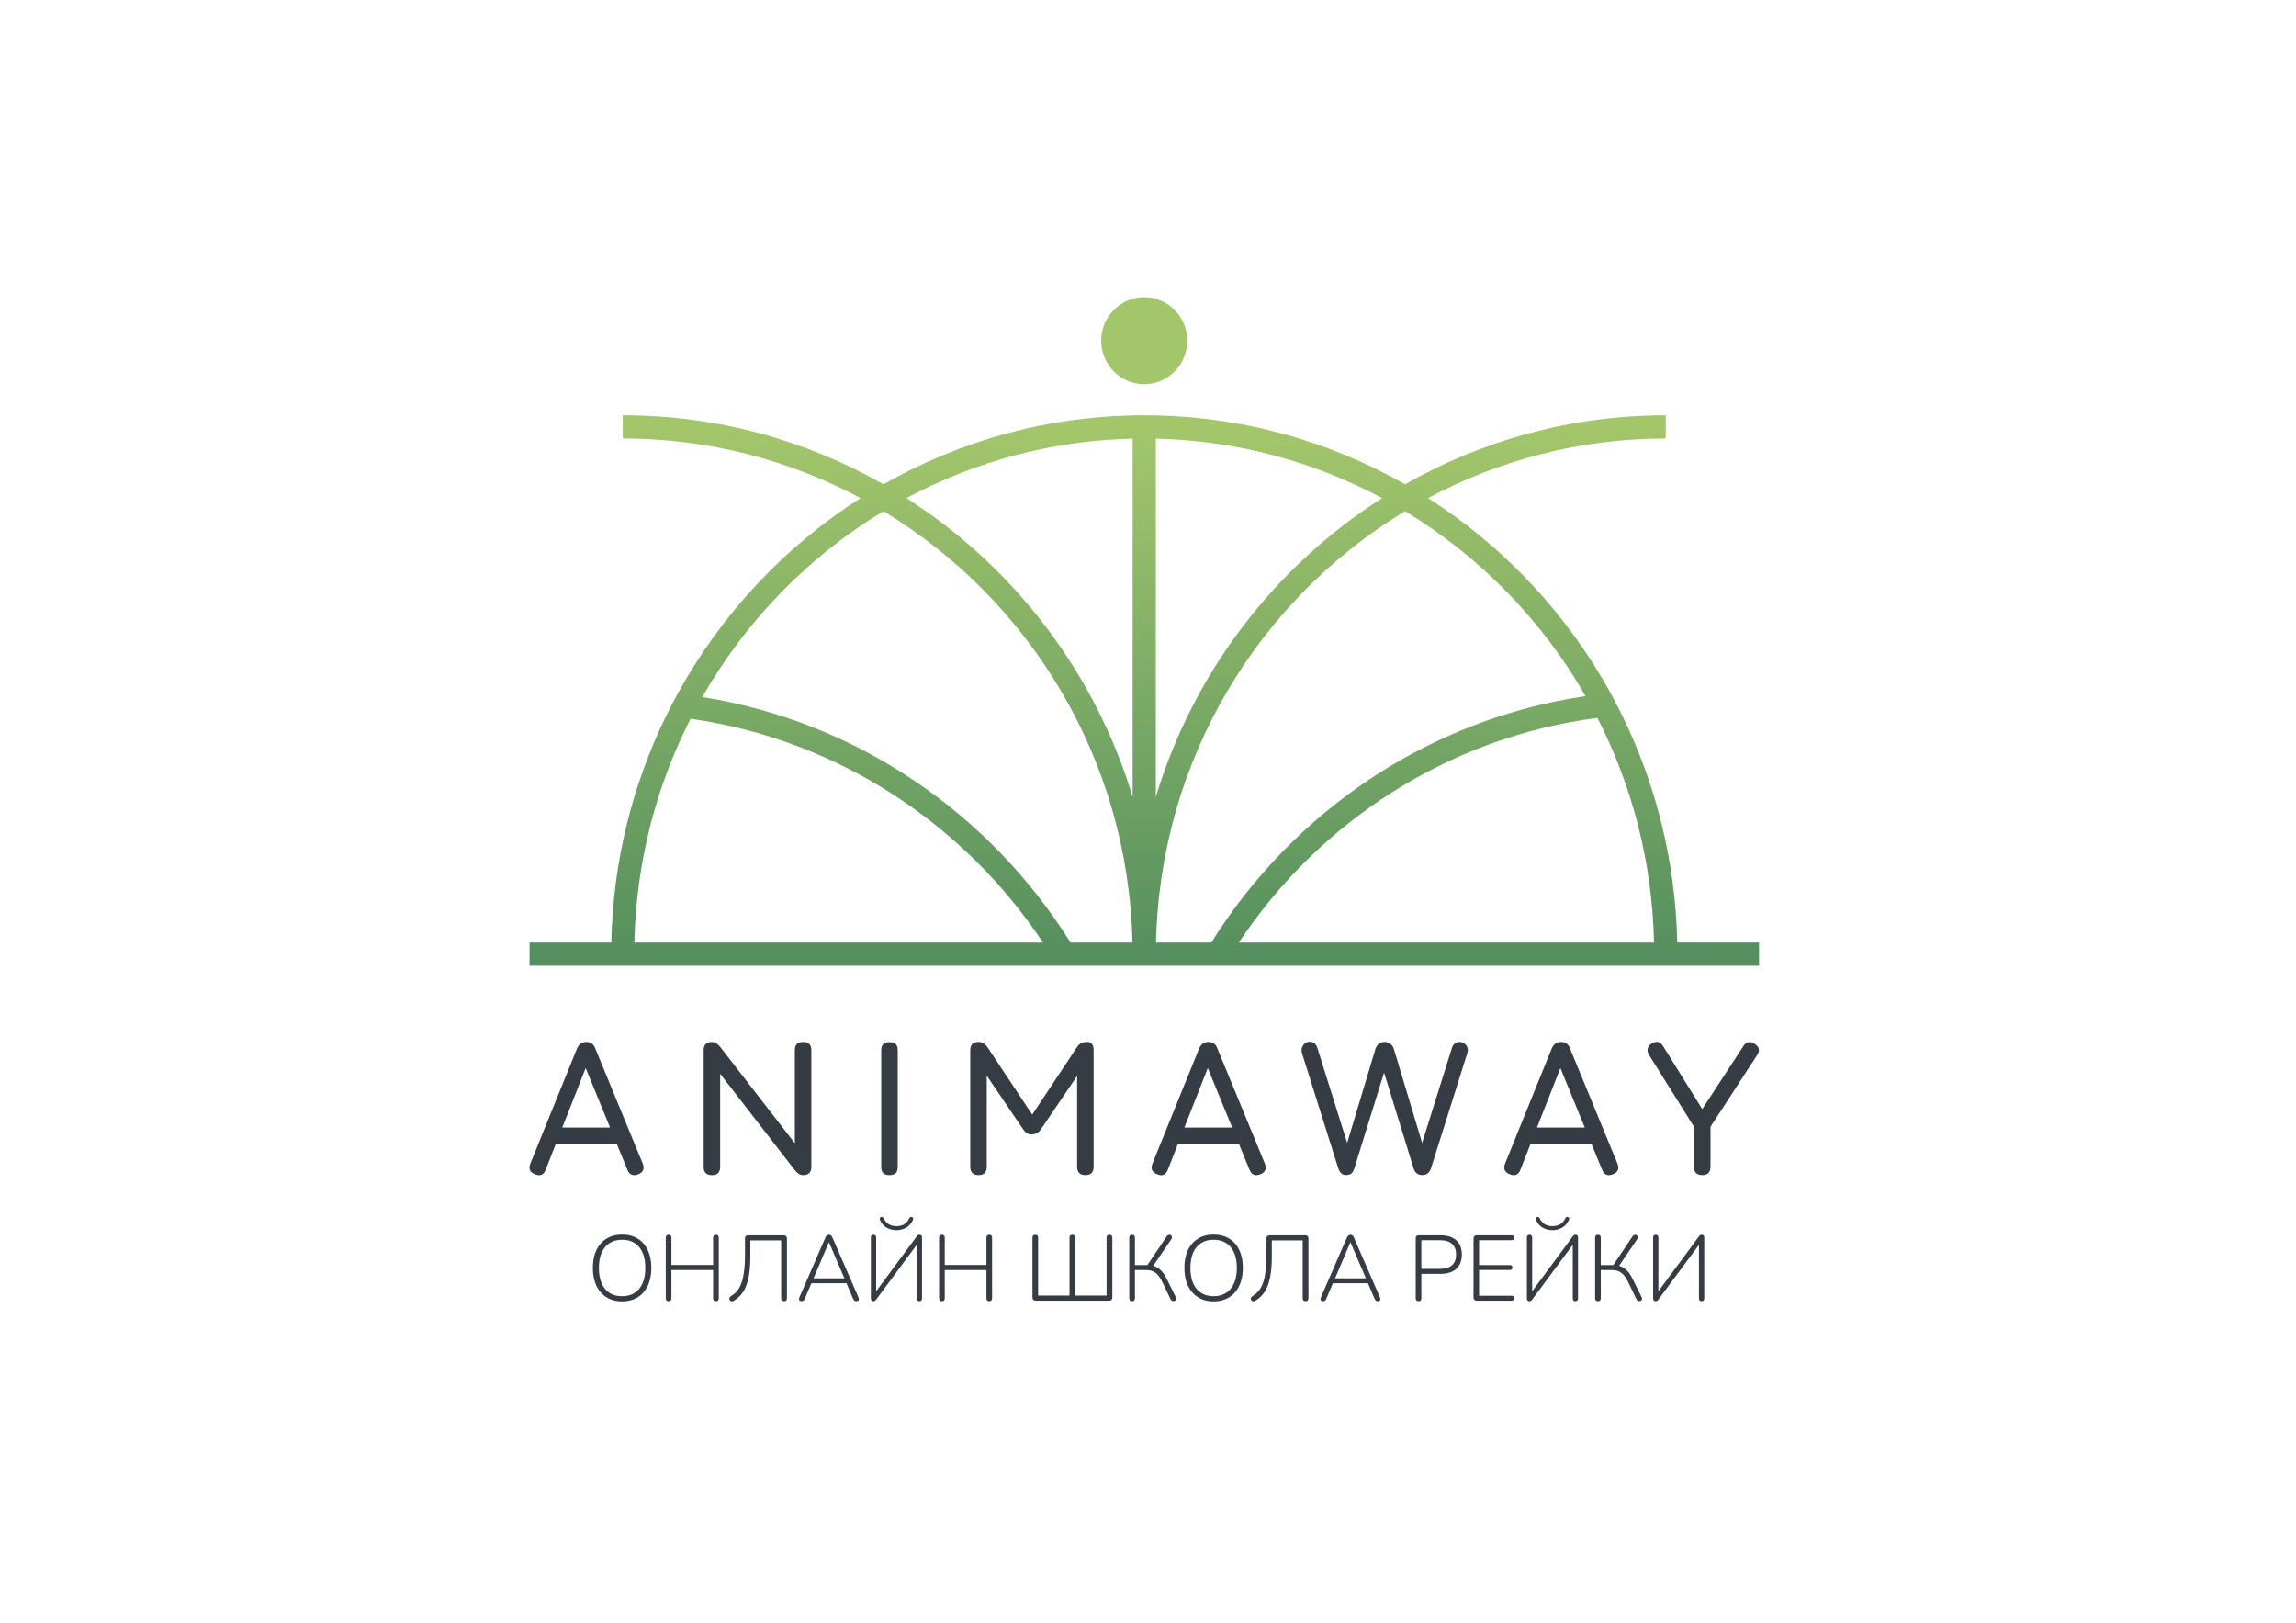 <?xml version="1.0" encoding="UTF-8"?> <svg xmlns="http://www.w3.org/2000/svg" width="399" height="282" viewBox="0 0 399 282" fill="none"><path d="M103.448 182.171C103.188 181.456 102.687 181.077 101.949 181.044H101.883C101.155 181.044 100.621 181.418 100.28 182.171L92.17 202.172C91.806 203.072 92.08 203.698 92.988 204.048C93.863 204.413 94.478 204.152 94.828 203.262L96.582 198.79H107.194L109.033 203.262C109.383 204.138 110.012 204.399 110.906 204.048C111.79 203.698 112.055 203.067 111.691 202.172L103.444 182.171H103.448ZM97.708 195.928L101.779 185.587L106.021 195.928H97.708Z" fill="#353C44"></path><path d="M139.563 181.044C138.607 181.044 138.13 181.522 138.13 182.479V198.657L125.149 181.901C124.686 181.333 124.208 181.049 123.716 181.049C122.761 181.049 122.283 181.527 122.283 182.484V202.76C122.283 203.717 122.761 204.195 123.716 204.195C124.672 204.195 125.149 203.717 125.149 202.76V186.582L138.13 203.338C138.574 203.906 139.052 204.19 139.563 204.19C140.518 204.19 140.996 203.712 140.996 202.755V182.479C140.996 181.522 140.518 181.044 139.563 181.044Z" fill="#353C44"></path><path d="M154.572 181.077C154.085 181.077 153.721 181.191 153.489 181.418C153.257 181.646 153.139 182.01 153.139 182.513V202.755C153.139 203.243 153.257 203.608 153.489 203.84C153.721 204.072 154.08 204.19 154.572 204.19C155.064 204.19 155.433 204.072 155.664 203.84C155.891 203.608 156.005 203.248 156.005 202.755V182.513C156.005 182.01 155.891 181.65 155.664 181.418C155.438 181.191 155.073 181.077 154.572 181.077Z" fill="#353C44"></path><path d="M188.885 181.044C188.114 181.044 187.532 181.352 187.149 181.968L179.38 193.673L171.61 181.968C171.189 181.352 170.669 181.044 170.045 181.044C169.09 181.044 168.612 181.522 168.612 182.479V202.755C168.612 203.712 169.09 204.19 170.045 204.19C171 204.19 171.478 203.712 171.478 202.755V186.909L177.781 196.198C178.202 196.814 178.666 197.122 179.176 197.122C179.914 197.122 180.496 196.814 180.912 196.198L187.182 186.956V202.75C187.182 203.707 187.66 204.185 188.615 204.185C189.57 204.185 190.048 203.707 190.048 202.75V182.474C190.048 181.518 189.66 181.039 188.889 181.039L188.885 181.044Z" fill="#353C44"></path><path d="M211.56 182.171C211.3 181.456 210.798 181.077 210.061 181.044H209.994C209.266 181.044 208.732 181.418 208.391 182.171L200.281 202.172C199.917 203.072 200.191 203.698 201.099 204.048C201.974 204.413 202.589 204.152 202.939 203.262L204.693 198.79H215.305L217.144 203.262C217.494 204.138 218.123 204.399 219.017 204.048C219.901 203.698 220.166 203.067 219.802 202.172L211.555 182.171H211.56ZM205.819 195.928L209.89 185.587L214.132 195.928H205.819Z" fill="#353C44"></path><path d="M253.604 181.045C253.329 181.045 253.079 181.125 252.847 181.291C252.615 181.457 252.436 181.727 252.313 182.101L247.139 198.596L242.226 182.272C242.113 181.864 241.895 181.556 241.578 181.348C241.261 181.144 240.93 181.04 240.59 181.04C240.273 181.04 239.961 181.144 239.663 181.348C239.36 181.552 239.148 181.86 239.025 182.272L234.111 198.596L228.938 182.101C228.825 181.727 228.645 181.452 228.394 181.272C228.144 181.097 227.884 181.007 227.609 181.007C227.099 181.007 226.711 181.225 226.441 181.656C226.172 182.087 226.11 182.523 226.247 182.954L232.551 202.955C232.811 203.774 233.255 204.182 233.88 204.182C234.324 204.182 234.655 204.077 234.877 203.874C235.1 203.67 235.265 203.362 235.379 202.95L240.524 186.379L245.636 202.95C245.872 203.769 246.373 204.177 247.135 204.177H247.201C247.929 204.177 248.426 203.769 248.7 202.95L255.003 182.949C255.164 182.447 255.093 182.006 254.8 181.618C254.507 181.229 254.105 181.04 253.608 181.04L253.604 181.045Z" fill="#353C44"></path><path d="M272.836 182.171C272.576 181.456 272.075 181.077 271.337 181.044H271.271C270.543 181.044 270.008 181.418 269.668 182.171L261.558 202.172C261.194 203.072 261.468 203.698 262.376 204.048C263.251 204.413 263.865 204.152 264.215 203.262L265.97 198.79H276.581L278.421 203.262C278.771 204.138 279.4 204.399 280.293 204.048C281.178 203.698 281.443 203.067 281.078 202.172L272.831 182.171H272.836ZM267.095 195.928L271.167 185.587L275.409 195.928H267.095Z" fill="#353C44"></path><path d="M304.917 181.385C304.543 181.11 304.184 181.011 303.843 181.087C303.503 181.163 303.214 181.385 302.973 181.759L295.818 192.717L289.004 181.759C288.503 180.964 287.845 180.817 287.027 181.314C286.257 181.84 286.105 182.508 286.583 183.327L294.385 195.786V202.75C294.385 203.707 294.863 204.186 295.818 204.186C296.774 204.186 297.251 203.707 297.251 202.75V195.786L305.361 183.327C305.896 182.541 305.749 181.892 304.917 181.38V181.385Z" fill="#353C44"></path><path d="M198.844 66.758C202.975 66.758 206.325 63.373 206.325 59.197C206.325 55.022 202.975 51.637 198.844 51.637C194.712 51.637 191.363 55.022 191.363 59.197C191.363 63.373 194.712 66.758 198.844 66.758Z" fill="#A3C66B"></path><path d="M291.468 163.772C291.175 149.622 287.751 136.234 281.882 124.287C281.244 122.98 280.572 121.686 279.877 120.421C272.283 106.617 261.331 94.954 248.161 86.55C260.508 79.942 274.572 76.194 289.482 76.194V72.163C273.035 72.163 257.576 76.521 244.174 84.148C244.174 84.148 244.174 84.148 244.17 84.148C230.763 76.521 215.305 72.163 198.848 72.163C182.392 72.163 166.933 76.516 153.536 84.148C153.536 84.148 153.536 84.148 153.532 84.148C140.125 76.521 124.672 72.158 108.22 72.158V76.19C123.135 76.19 137.198 79.942 149.545 86.55C136.333 94.978 125.362 106.688 117.767 120.54C117.072 121.8 116.405 123.089 115.767 124.387C109.932 136.306 106.527 149.66 106.234 163.772H92.028V167.804H305.687V163.772H291.482H291.468ZM200.858 76.218C215.031 76.54 228.39 80.24 240.179 86.55C240.179 86.55 240.179 86.55 240.183 86.55C221.575 98.417 207.417 116.783 200.858 138.475V76.218ZM157.513 86.55C169.302 80.24 182.657 76.54 196.829 76.218V138.475C190.27 116.783 176.112 98.417 157.504 86.55C157.504 86.55 157.504 86.55 157.509 86.55H157.513ZM110.244 163.777C110.546 149.802 114.041 136.594 120.009 124.889C145.474 128.503 167.51 143.108 181.248 163.777H110.244ZM186.033 163.777C172.05 141.393 148.954 125.381 122.047 121.118C129.637 107.83 140.504 96.688 153.522 88.824C178.902 104.154 196.096 131.943 196.796 163.777H186.033ZM200.891 163.777C201.591 131.943 218.785 104.154 244.165 88.824C257.132 96.659 267.961 107.745 275.546 120.957C248.189 124.96 224.663 141.1 210.505 163.777H200.891ZM215.286 163.777C229.222 142.81 251.679 128.091 277.598 124.742C283.613 136.486 287.131 149.74 287.439 163.777H215.286Z" fill="url(#paint0_linear_4500_1470)"></path><path d="M108.102 226.129C107.072 226.129 106.175 225.893 105.413 225.42C104.651 224.948 104.061 224.277 103.642 223.408C103.234 222.538 103.03 221.508 103.03 220.317C103.03 219.415 103.143 218.61 103.369 217.902C103.605 217.183 103.943 216.576 104.383 216.082C104.823 215.578 105.354 215.192 105.977 214.923C106.61 214.655 107.318 214.521 108.102 214.521C109.154 214.521 110.061 214.757 110.823 215.229C111.585 215.691 112.17 216.356 112.578 217.225C112.986 218.084 113.19 219.109 113.19 220.301C113.19 221.202 113.071 222.013 112.835 222.732C112.599 223.451 112.261 224.063 111.821 224.567C111.381 225.072 110.844 225.458 110.211 225.726C109.588 225.995 108.885 226.129 108.102 226.129ZM108.102 225.227C108.961 225.227 109.69 225.034 110.292 224.648C110.893 224.261 111.349 223.703 111.66 222.973C111.982 222.243 112.143 221.358 112.143 220.317C112.143 218.76 111.789 217.558 111.08 216.71C110.383 215.852 109.39 215.422 108.102 215.422C107.254 215.422 106.529 215.615 105.928 216.002C105.327 216.388 104.866 216.946 104.544 217.676C104.233 218.406 104.077 219.286 104.077 220.317C104.077 221.862 104.431 223.07 105.14 223.939C105.848 224.798 106.835 225.227 108.102 225.227ZM116.181 226.097C116.03 226.097 115.912 226.054 115.827 225.968C115.741 225.871 115.698 225.742 115.698 225.581V215.068C115.698 214.896 115.741 214.768 115.827 214.682C115.912 214.596 116.03 214.553 116.181 214.553C116.342 214.553 116.465 214.596 116.551 214.682C116.637 214.768 116.68 214.896 116.68 215.068V219.801H123.925V215.068C123.925 214.896 123.968 214.768 124.054 214.682C124.139 214.596 124.263 214.553 124.424 214.553C124.574 214.553 124.692 214.596 124.778 214.682C124.864 214.768 124.907 214.896 124.907 215.068V225.581C124.907 225.742 124.864 225.871 124.778 225.968C124.692 226.054 124.574 226.097 124.424 226.097C124.263 226.097 124.139 226.054 124.054 225.968C123.968 225.871 123.925 225.742 123.925 225.581V220.687H116.68V225.581C116.68 225.742 116.637 225.871 116.551 225.968C116.476 226.054 116.352 226.097 116.181 226.097ZM136.255 226.097C136.105 226.097 135.981 226.054 135.885 225.968C135.799 225.871 135.756 225.742 135.756 225.581V215.535H130.395V218.288C130.395 219.437 130.33 220.435 130.202 221.283C130.083 222.131 129.901 222.86 129.654 223.472C129.418 224.073 129.117 224.578 128.753 224.986C128.398 225.394 127.98 225.742 127.497 226.032C127.357 226.118 127.223 226.145 127.094 226.113C126.976 226.091 126.88 226.016 126.804 225.887C126.74 225.748 126.724 225.624 126.756 225.517C126.799 225.399 126.89 225.297 127.03 225.211C127.406 224.986 127.744 224.707 128.044 224.374C128.345 224.03 128.597 223.59 128.801 223.054C129.016 222.517 129.177 221.846 129.284 221.041C129.402 220.225 129.461 219.227 129.461 218.047V215.213C129.461 215.031 129.509 214.891 129.606 214.794C129.702 214.698 129.842 214.649 130.024 214.649H136.191C136.373 214.649 136.513 214.698 136.609 214.794C136.706 214.891 136.754 215.031 136.754 215.213V225.581C136.754 225.742 136.711 225.871 136.625 225.968C136.54 226.054 136.416 226.097 136.255 226.097ZM139.319 226.097C139.18 226.097 139.067 226.064 138.981 226C138.906 225.946 138.863 225.866 138.853 225.758C138.853 225.651 138.879 225.533 138.933 225.404L143.457 215.004C143.532 214.843 143.623 214.73 143.731 214.666C143.838 214.59 143.945 214.553 144.053 214.553C144.182 214.553 144.294 214.59 144.391 214.666C144.498 214.73 144.584 214.843 144.649 215.004L149.173 225.404C149.237 225.533 149.264 225.651 149.253 225.758C149.253 225.866 149.216 225.946 149.14 226C149.076 226.064 148.974 226.097 148.835 226.097C148.684 226.097 148.561 226.059 148.464 225.984C148.378 225.898 148.303 225.785 148.239 225.646L146.999 222.732L147.53 222.973H140.559L141.107 222.732L139.867 225.646C139.802 225.807 139.722 225.925 139.625 226C139.539 226.064 139.437 226.097 139.319 226.097ZM144.037 215.873L141.3 222.313L140.929 222.12H147.16L146.822 222.313L144.069 215.873H144.037ZM151.76 226.097C151.695 226.097 151.636 226.086 151.582 226.064C151.529 226.043 151.486 226.011 151.454 225.968C151.421 225.925 151.395 225.871 151.373 225.807C151.352 225.742 151.341 225.667 151.341 225.581V215.036C151.341 214.875 151.379 214.757 151.454 214.682C151.54 214.596 151.658 214.553 151.808 214.553C151.947 214.553 152.055 214.596 152.13 214.682C152.216 214.757 152.259 214.875 152.259 215.036V224.825H151.921L159.294 214.859C159.37 214.741 159.445 214.66 159.52 214.617C159.606 214.574 159.708 214.553 159.826 214.553C159.912 214.553 159.981 214.574 160.035 214.617C160.099 214.649 160.148 214.703 160.18 214.778C160.212 214.843 160.228 214.934 160.228 215.052V225.597C160.228 225.758 160.185 225.882 160.099 225.968C160.024 226.054 159.917 226.097 159.777 226.097C159.627 226.097 159.509 226.054 159.423 225.968C159.348 225.882 159.31 225.758 159.31 225.597V215.825H159.665L152.275 225.791C152.2 225.898 152.125 225.973 152.049 226.016C151.985 226.07 151.888 226.097 151.76 226.097ZM155.785 213.764C155.194 213.764 154.641 213.624 154.126 213.345C153.611 213.066 153.214 212.626 152.935 212.025C152.87 211.886 152.854 211.768 152.887 211.671C152.919 211.574 152.983 211.51 153.08 211.478C153.187 211.446 153.278 211.446 153.353 211.478C153.439 211.51 153.514 211.59 153.579 211.719C153.783 212.149 154.067 212.481 154.432 212.717C154.797 212.943 155.248 213.056 155.785 213.056C156.332 213.056 156.788 212.943 157.153 212.717C157.518 212.481 157.797 212.149 157.99 211.719C158.065 211.59 158.141 211.51 158.216 211.478C158.302 211.446 158.393 211.446 158.489 211.478C158.586 211.51 158.65 211.574 158.683 211.671C158.715 211.757 158.699 211.87 158.634 212.009C158.344 212.621 157.942 213.066 157.427 213.345C156.912 213.624 156.364 213.764 155.785 213.764ZM163.679 226.097C163.529 226.097 163.411 226.054 163.325 225.968C163.239 225.871 163.196 225.742 163.196 225.581V215.068C163.196 214.896 163.239 214.768 163.325 214.682C163.411 214.596 163.529 214.553 163.679 214.553C163.84 214.553 163.963 214.596 164.049 214.682C164.135 214.768 164.178 214.896 164.178 215.068V219.801H171.423V215.068C171.423 214.896 171.466 214.768 171.552 214.682C171.638 214.596 171.761 214.553 171.922 214.553C172.072 214.553 172.19 214.596 172.276 214.682C172.362 214.768 172.405 214.896 172.405 215.068V225.581C172.405 225.742 172.362 225.871 172.276 225.968C172.19 226.054 172.072 226.097 171.922 226.097C171.761 226.097 171.638 226.054 171.552 225.968C171.466 225.871 171.423 225.742 171.423 225.581V220.687H164.178V225.581C164.178 225.742 164.135 225.871 164.049 225.968C163.974 226.054 163.851 226.097 163.679 226.097ZM179.969 226C179.797 226 179.663 225.952 179.567 225.855C179.47 225.758 179.422 225.619 179.422 225.436V215.068C179.422 214.896 179.465 214.768 179.55 214.682C179.636 214.596 179.754 214.553 179.905 214.553C180.066 214.553 180.189 214.596 180.275 214.682C180.361 214.768 180.404 214.896 180.404 215.068V225.114H185.862V215.068C185.862 214.896 185.905 214.768 185.99 214.682C186.076 214.596 186.2 214.553 186.361 214.553C186.511 214.553 186.629 214.596 186.715 214.682C186.801 214.768 186.844 214.896 186.844 215.068V225.114H192.302V215.068C192.302 214.896 192.345 214.768 192.43 214.682C192.516 214.596 192.64 214.553 192.801 214.553C192.962 214.553 193.085 214.596 193.171 214.682C193.257 214.768 193.3 214.896 193.3 215.068V225.436C193.3 225.619 193.252 225.758 193.155 225.855C193.058 225.952 192.919 226 192.736 226H179.969ZM196.728 226.097C196.578 226.097 196.46 226.054 196.374 225.968C196.288 225.871 196.245 225.742 196.245 225.581V215.052C196.245 214.891 196.288 214.768 196.374 214.682C196.46 214.596 196.578 214.553 196.728 214.553C196.889 214.553 197.012 214.596 197.098 214.682C197.184 214.768 197.227 214.891 197.227 215.052V219.818H199.61L199.239 220.059L202.765 214.81C202.841 214.703 202.926 214.633 203.023 214.601C203.12 214.558 203.216 214.548 203.313 214.569C203.409 214.59 203.49 214.639 203.554 214.714C203.619 214.778 203.656 214.859 203.667 214.955C203.688 215.052 203.662 215.159 203.586 215.277L200.238 220.204L199.9 219.85C200.522 219.914 201.059 220.14 201.51 220.526C201.971 220.902 202.368 221.428 202.701 222.104L204.343 225.42C204.408 225.538 204.424 225.651 204.391 225.758C204.37 225.855 204.316 225.93 204.23 225.984C204.155 226.038 204.064 226.07 203.957 226.081C203.86 226.091 203.764 226.07 203.667 226.016C203.57 225.973 203.495 225.893 203.442 225.775L201.928 222.651C201.585 221.943 201.198 221.438 200.769 221.138C200.35 220.837 199.835 220.687 199.223 220.687H197.227V225.581C197.227 225.742 197.184 225.871 197.098 225.968C197.023 226.054 196.9 226.097 196.728 226.097ZM210.897 226.129C209.866 226.129 208.97 225.893 208.208 225.42C207.446 224.948 206.856 224.277 206.437 223.408C206.029 222.538 205.825 221.508 205.825 220.317C205.825 219.415 205.938 218.61 206.163 217.902C206.399 217.183 206.737 216.576 207.178 216.082C207.618 215.578 208.149 215.192 208.771 214.923C209.405 214.655 210.113 214.521 210.897 214.521C211.948 214.521 212.855 214.757 213.618 215.229C214.38 215.691 214.965 216.356 215.372 217.225C215.78 218.084 215.984 219.109 215.984 220.301C215.984 221.202 215.866 222.013 215.63 222.732C215.394 223.451 215.056 224.063 214.616 224.567C214.176 225.072 213.639 225.458 213.006 225.726C212.383 225.995 211.68 226.129 210.897 226.129ZM210.897 225.227C211.755 225.227 212.485 225.034 213.086 224.648C213.687 224.261 214.143 223.703 214.455 222.973C214.777 222.243 214.938 221.358 214.938 220.317C214.938 218.76 214.584 217.558 213.875 216.71C213.177 215.852 212.185 215.422 210.897 215.422C210.049 215.422 209.324 215.615 208.723 216.002C208.122 216.388 207.661 216.946 207.339 217.676C207.027 218.406 206.872 219.286 206.872 220.317C206.872 221.862 207.226 223.07 207.934 223.939C208.643 224.798 209.63 225.227 210.897 225.227ZM226.881 226.097C226.73 226.097 226.607 226.054 226.51 225.968C226.424 225.871 226.381 225.742 226.381 225.581V215.535H221.02V218.288C221.02 219.437 220.956 220.435 220.827 221.283C220.709 222.131 220.526 222.86 220.28 223.472C220.043 224.073 219.743 224.578 219.378 224.986C219.024 225.394 218.605 225.742 218.122 226.032C217.983 226.118 217.848 226.145 217.72 226.113C217.602 226.091 217.505 226.016 217.43 225.887C217.365 225.748 217.349 225.624 217.382 225.517C217.424 225.399 217.516 225.297 217.655 225.211C218.031 224.986 218.369 224.707 218.67 224.374C218.97 224.03 219.222 223.59 219.426 223.054C219.641 222.517 219.802 221.846 219.909 221.041C220.027 220.225 220.086 219.227 220.086 218.047V215.213C220.086 215.031 220.135 214.891 220.231 214.794C220.328 214.698 220.467 214.649 220.65 214.649H226.816C226.999 214.649 227.138 214.698 227.235 214.794C227.331 214.891 227.38 215.031 227.38 215.213V225.581C227.38 225.742 227.337 225.871 227.251 225.968C227.165 226.054 227.042 226.097 226.881 226.097ZM229.945 226.097C229.805 226.097 229.693 226.064 229.607 226C229.532 225.946 229.489 225.866 229.478 225.758C229.478 225.651 229.505 225.533 229.558 225.404L234.083 215.004C234.158 214.843 234.249 214.73 234.356 214.666C234.464 214.59 234.571 214.553 234.678 214.553C234.807 214.553 234.92 214.59 235.016 214.666C235.124 214.73 235.21 214.843 235.274 215.004L239.798 225.404C239.862 225.533 239.889 225.651 239.879 225.758C239.879 225.866 239.841 225.946 239.766 226C239.701 226.064 239.599 226.097 239.46 226.097C239.31 226.097 239.186 226.059 239.09 225.984C239.004 225.898 238.929 225.785 238.864 225.646L237.625 222.732L238.156 222.973H231.185L231.732 222.732L230.492 225.646C230.428 225.807 230.347 225.925 230.251 226C230.165 226.064 230.063 226.097 229.945 226.097ZM234.662 215.873L231.925 222.313L231.555 222.12H237.786L237.447 222.313L234.694 215.873H234.662ZM246.506 226.097C246.356 226.097 246.237 226.054 246.152 225.968C246.066 225.871 246.023 225.742 246.023 225.581V215.165C246.023 214.993 246.066 214.864 246.152 214.778C246.248 214.692 246.372 214.649 246.522 214.649H250.305C251.508 214.649 252.431 214.939 253.075 215.519C253.719 216.098 254.041 216.925 254.041 217.998C254.041 219.061 253.719 219.887 253.075 220.478C252.431 221.057 251.508 221.347 250.305 221.347H247.005V225.581C247.005 225.742 246.962 225.871 246.876 225.968C246.801 226.054 246.678 226.097 246.506 226.097ZM247.005 220.478H250.225C251.159 220.478 251.862 220.268 252.334 219.85C252.806 219.431 253.042 218.814 253.042 217.998C253.042 217.183 252.806 216.565 252.334 216.147C251.862 215.717 251.159 215.503 250.225 215.503H247.005V220.478ZM256.617 226C256.445 226 256.311 225.952 256.214 225.855C256.118 225.758 256.07 225.619 256.07 225.436V215.213C256.07 215.031 256.118 214.891 256.214 214.794C256.311 214.698 256.445 214.649 256.617 214.649H262.703C262.853 214.649 262.966 214.687 263.041 214.762C263.116 214.837 263.154 214.939 263.154 215.068C263.154 215.218 263.116 215.331 263.041 215.406C262.966 215.471 262.853 215.503 262.703 215.503H257.036V219.818H262.381C262.531 219.818 262.644 219.855 262.719 219.93C262.794 219.995 262.832 220.097 262.832 220.236C262.832 220.376 262.794 220.483 262.719 220.558C262.644 220.633 262.531 220.671 262.381 220.671H257.036V225.147H262.703C262.853 225.147 262.966 225.184 263.041 225.259C263.116 225.324 263.154 225.426 263.154 225.565C263.154 225.705 263.116 225.812 263.041 225.887C262.966 225.962 262.853 226 262.703 226H256.617ZM265.765 226.097C265.7 226.097 265.641 226.086 265.587 226.064C265.534 226.043 265.491 226.011 265.459 225.968C265.426 225.925 265.4 225.871 265.378 225.807C265.357 225.742 265.346 225.667 265.346 225.581V215.036C265.346 214.875 265.384 214.757 265.459 214.682C265.545 214.596 265.663 214.553 265.813 214.553C265.952 214.553 266.06 214.596 266.135 214.682C266.221 214.757 266.264 214.875 266.264 215.036V224.825H265.926L273.299 214.859C273.374 214.741 273.45 214.66 273.525 214.617C273.611 214.574 273.713 214.553 273.831 214.553C273.917 214.553 273.986 214.574 274.04 214.617C274.104 214.649 274.153 214.703 274.185 214.778C274.217 214.843 274.233 214.934 274.233 215.052V225.597C274.233 225.758 274.19 225.882 274.104 225.968C274.029 226.054 273.922 226.097 273.782 226.097C273.632 226.097 273.514 226.054 273.428 225.968C273.353 225.882 273.315 225.758 273.315 225.597V215.825H273.67L266.28 225.791C266.205 225.898 266.129 225.973 266.054 226.016C265.99 226.07 265.893 226.097 265.765 226.097ZM269.79 213.764C269.199 213.764 268.646 213.624 268.131 213.345C267.616 213.066 267.219 212.626 266.94 212.025C266.875 211.886 266.859 211.768 266.892 211.671C266.924 211.574 266.988 211.51 267.085 211.478C267.192 211.446 267.283 211.446 267.358 211.478C267.444 211.51 267.519 211.59 267.584 211.719C267.788 212.149 268.072 212.481 268.437 212.717C268.802 212.943 269.253 213.056 269.79 213.056C270.337 213.056 270.793 212.943 271.158 212.717C271.523 212.481 271.802 212.149 271.995 211.719C272.07 211.59 272.146 211.51 272.221 211.478C272.307 211.446 272.398 211.446 272.494 211.478C272.591 211.51 272.655 211.574 272.688 211.671C272.72 211.757 272.704 211.87 272.639 212.009C272.349 212.621 271.947 213.066 271.432 213.345C270.917 213.624 270.369 213.764 269.79 213.764ZM277.684 226.097C277.534 226.097 277.416 226.054 277.33 225.968C277.244 225.871 277.201 225.742 277.201 225.581V215.052C277.201 214.891 277.244 214.768 277.33 214.682C277.416 214.596 277.534 214.553 277.684 214.553C277.845 214.553 277.968 214.596 278.054 214.682C278.14 214.768 278.183 214.891 278.183 215.052V219.818H280.566L280.195 220.059L283.721 214.81C283.796 214.703 283.882 214.633 283.979 214.601C284.076 214.558 284.172 214.548 284.269 214.569C284.365 214.59 284.446 214.639 284.51 214.714C284.575 214.778 284.612 214.859 284.623 214.955C284.644 215.052 284.618 215.159 284.542 215.277L281.194 220.204L280.856 219.85C281.478 219.914 282.015 220.14 282.466 220.526C282.927 220.902 283.324 221.428 283.657 222.104L285.299 225.42C285.364 225.538 285.38 225.651 285.347 225.758C285.326 225.855 285.272 225.93 285.186 225.984C285.111 226.038 285.02 226.07 284.913 226.081C284.816 226.091 284.72 226.07 284.623 226.016C284.526 225.973 284.451 225.893 284.398 225.775L282.884 222.651C282.541 221.943 282.154 221.438 281.725 221.138C281.306 220.837 280.791 220.687 280.179 220.687H278.183V225.581C278.183 225.742 278.14 225.871 278.054 225.968C277.979 226.054 277.856 226.097 277.684 226.097ZM287.698 226.097C287.633 226.097 287.574 226.086 287.521 226.064C287.467 226.043 287.424 226.011 287.392 225.968C287.36 225.925 287.333 225.871 287.311 225.807C287.29 225.742 287.279 225.667 287.279 225.581V215.036C287.279 214.875 287.317 214.757 287.392 214.682C287.478 214.596 287.596 214.553 287.746 214.553C287.885 214.553 287.993 214.596 288.068 214.682C288.154 214.757 288.197 214.875 288.197 215.036V224.825H287.859L295.232 214.859C295.308 214.741 295.383 214.66 295.458 214.617C295.544 214.574 295.646 214.553 295.764 214.553C295.85 214.553 295.919 214.574 295.973 214.617C296.037 214.649 296.086 214.703 296.118 214.778C296.15 214.843 296.166 214.934 296.166 215.052V225.597C296.166 225.758 296.123 225.882 296.037 225.968C295.962 226.054 295.855 226.097 295.715 226.097C295.565 226.097 295.447 226.054 295.361 225.968C295.286 225.882 295.249 225.758 295.249 225.597V215.825H295.603L288.213 225.791C288.138 225.898 288.063 225.973 287.987 226.016C287.923 226.07 287.826 226.097 287.698 226.097Z" fill="#353C44"></path><defs><linearGradient id="paint0_linear_4500_1470" x1="198.844" y1="74.849" x2="198.844" y2="195.218" gradientUnits="userSpaceOnUse"><stop stop-color="#A3C66B"></stop><stop offset="1" stop-color="#3D7E5B"></stop></linearGradient></defs></svg> 